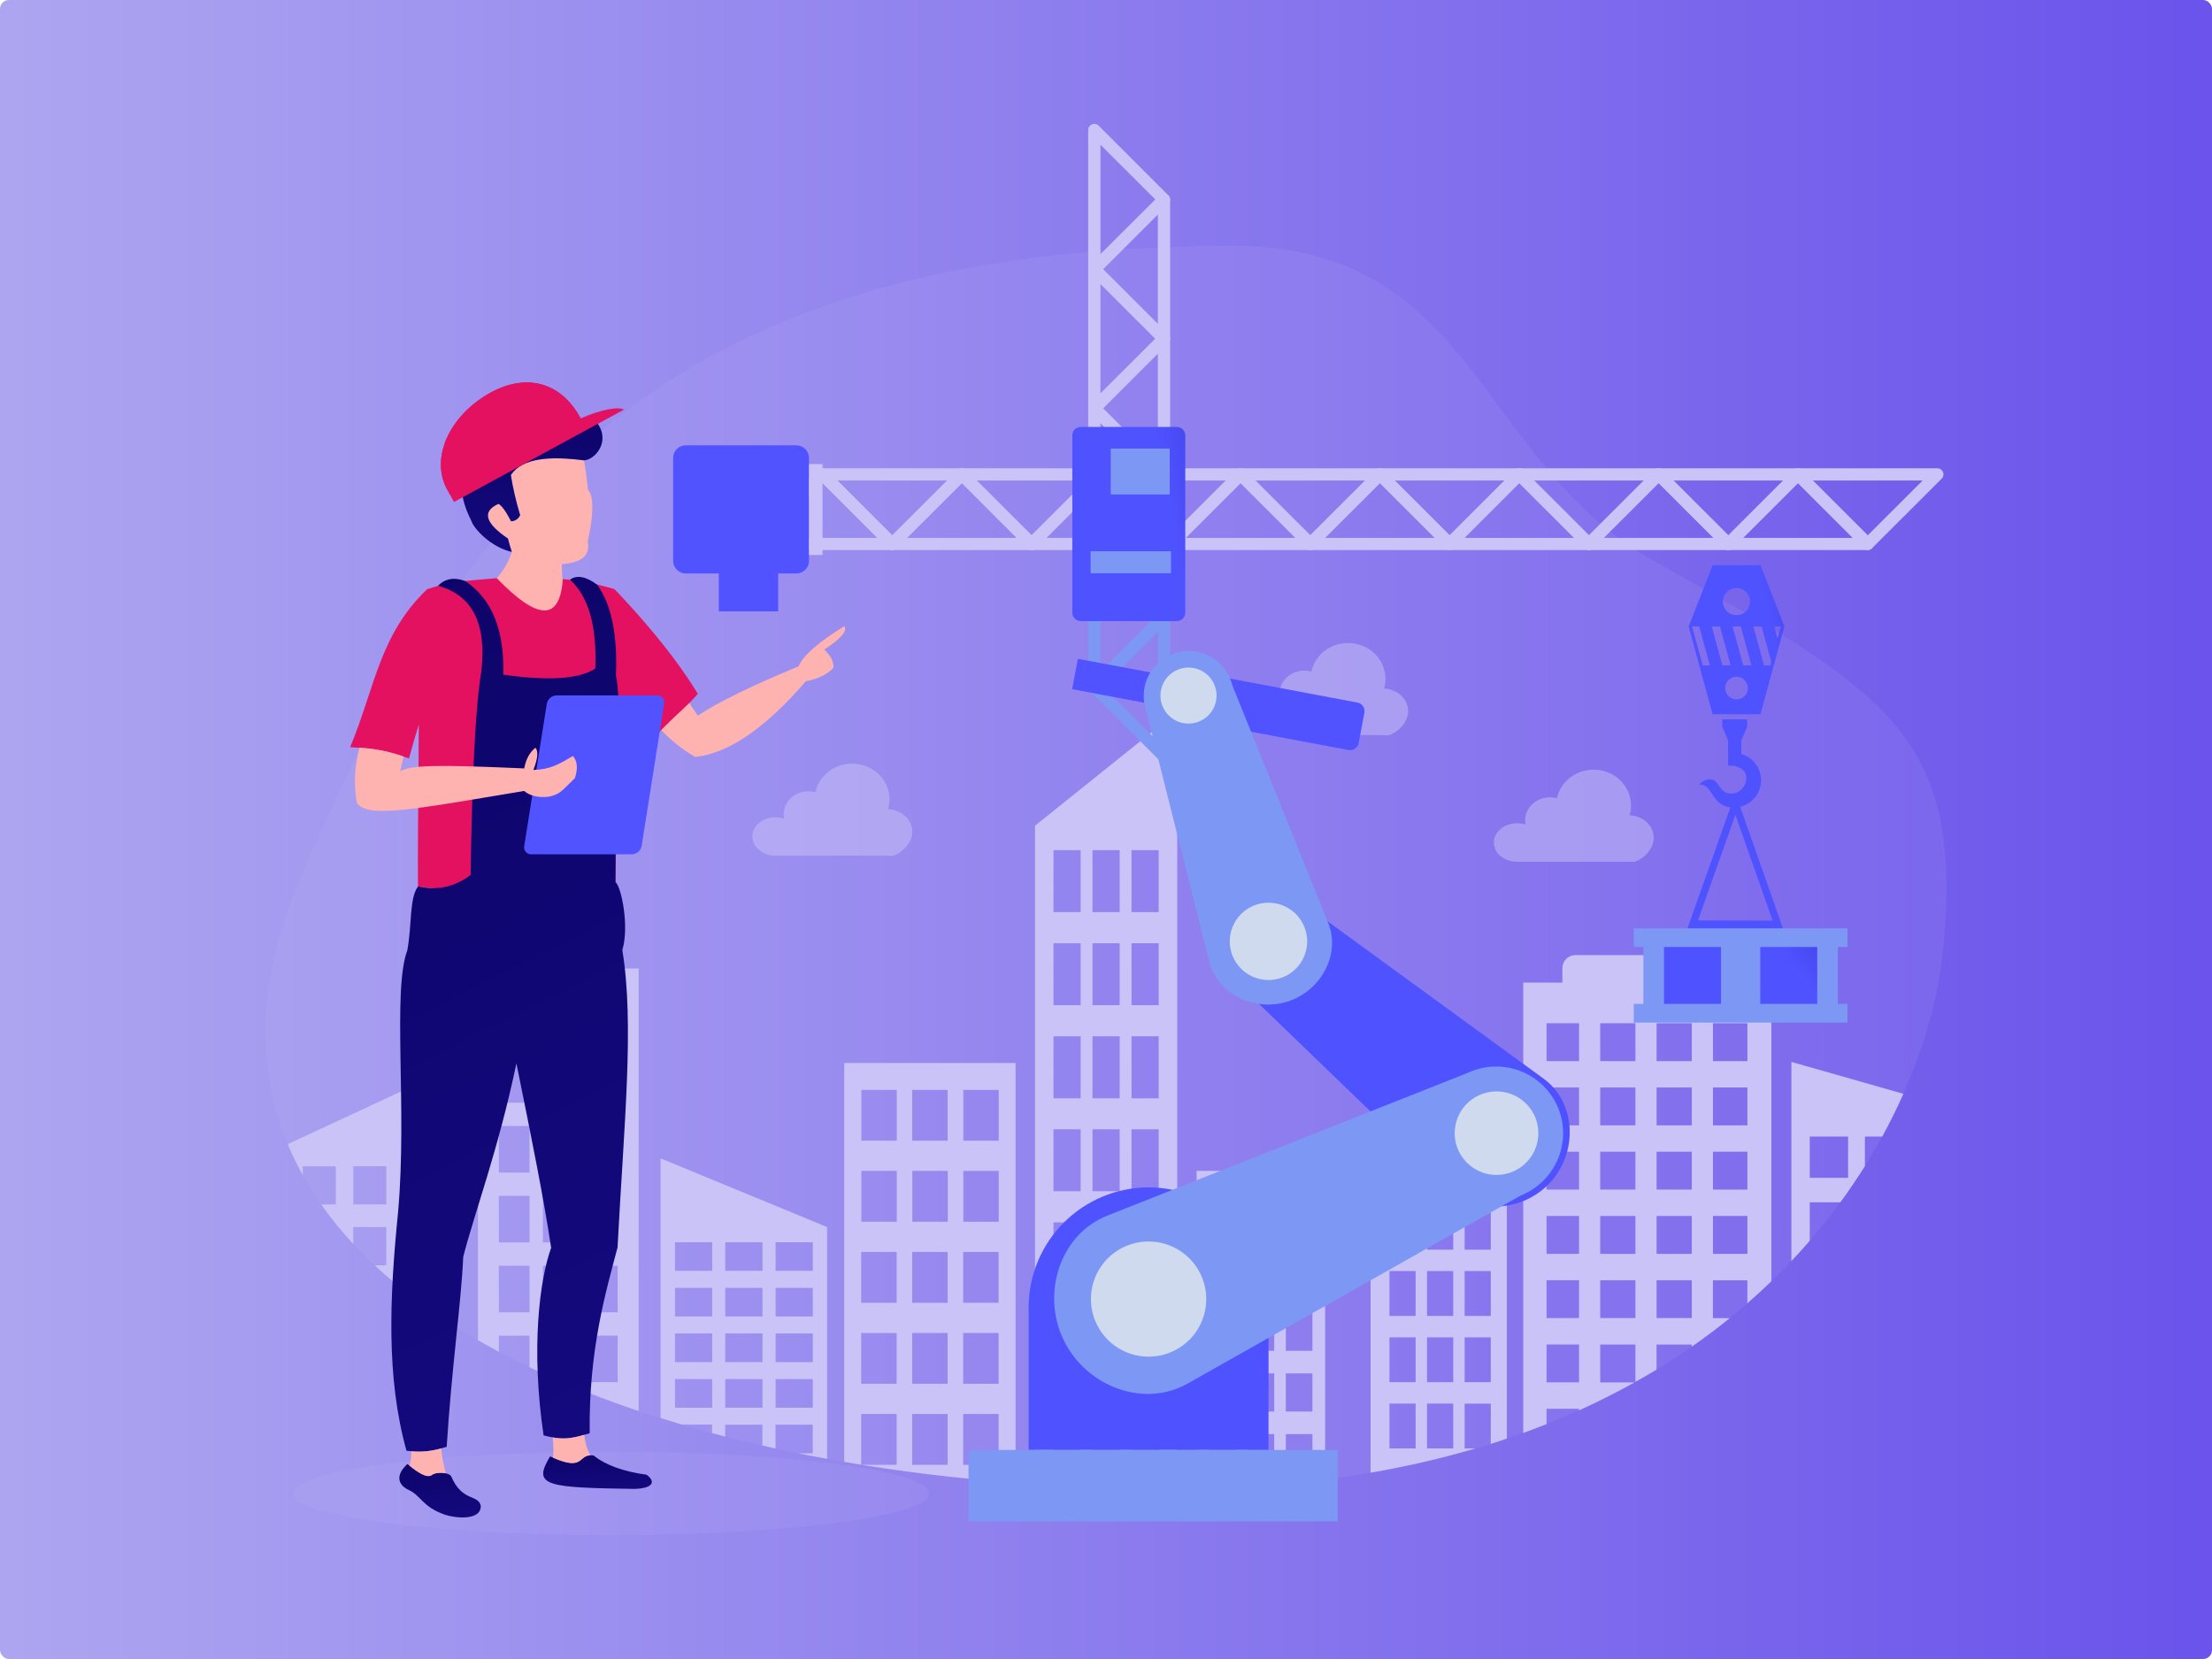 <svg width="500" height="375" viewBox="0 0 500 375" fill="none" xmlns="http://www.w3.org/2000/svg">
<rect x="0" y="0" width="500" height="375" fill="#808080" stroke="none"/>
<g clip-path="url(#clip0_1258_13976)">
<rect width="500" height="375" fill="white"/>
<rect width="500" height="375" rx="2" fill="url(#paint0_linear_1258_13976)"/>
<g clip-path="url(#clip1_1258_13976)">
<path opacity="0.1" fill-rule="evenodd" clip-rule="evenodd" d="M278.798 55.573C333.464 55.573 334.193 104.494 373.654 126.695C425.885 156.084 444.572 165.614 439.082 215.891C434.535 257.559 392.205 336.514 265.195 336.514C138.185 336.514 29.83 287.393 67.641 199.092C105.451 110.792 151.78 55.573 278.79 55.573H278.798Z" fill="#CAC3F7"/>
<path fill-rule="evenodd" clip-rule="evenodd" d="M206.19 246.361V257.843H214.203V246.361H206.19ZM430.244 247.245C428.83 250.446 427.235 253.646 425.464 256.903H421.538V263.596C419.817 266.33 417.969 269.057 415.992 271.778H409.077V280.459C407.739 282 406.36 283.532 404.926 285.044V240.032L430.244 247.245ZM400.403 289.617C398.658 291.303 396.849 292.963 394.974 294.598V289.397H387.185V297.951H390.987C388.265 300.164 385.404 302.314 382.405 304.4V303.924H374.448V309.589C372.889 310.529 371.29 311.457 369.668 312.361V303.924H361.711V312.477H369.475C365.469 314.702 361.326 316.814 356.931 318.799V318.438H349.579V321.915C347.856 322.591 346.093 323.255 344.314 323.916V222.112H353.165V218.912C353.14 218.141 353.42 217.391 353.945 216.826C354.47 216.26 355.198 215.925 355.969 215.891H390.338C391.11 215.923 391.838 216.259 392.363 216.825C392.889 217.391 393.169 218.141 393.143 218.912V222.112H400.395L400.403 289.617ZM340.612 325.18C339.41 325.58 338.208 325.98 336.978 326.38V317.274H331.064V327.4H333.532C325.735 329.687 317.811 331.517 309.801 332.881V266.761L325.611 255.959L340.604 266.761L340.612 325.18ZM299.528 334.417C289.889 335.625 280.193 336.308 270.48 336.466V264.672H299.528V334.417ZM266.093 336.506H265.207C254.638 336.506 244.188 336.166 233.956 335.486V186.646L266.105 160.841L266.093 336.506ZM229.56 335.186C216.234 334.173 203.269 332.597 190.836 330.453V240.284H229.56V335.186ZM186.958 329.761C184.766 329.361 182.587 328.96 180.435 328.512H183.708V322.039H175.295V327.432C174.293 327.212 173.315 326.984 172.33 326.756V322.039H163.916V324.724C162.925 324.457 161.937 324.19 160.951 323.924V322.019H154.188C152.545 321.535 150.926 321.043 149.316 320.535V261.832L186.958 277.363V329.761ZM144.359 318.959C138.402 316.958 132.664 314.782 127.199 312.445H129.663V301.915H122.72V310.461C121.706 309.997 120.684 309.533 119.691 309.057V301.915H112.767V305.552C111.165 304.696 109.582 303.832 108.039 302.94V218.924H112.767V213.923H125.011V194.719H127.367V213.923H139.612V218.916H144.371L144.359 318.959ZM103.067 299.959C101.593 299.031 100.142 298.091 98.728 297.134V291.133H91.272V291.673C88.956 289.841 86.772 287.953 84.693 286.008H87.313V277.379H79.853V281.187C77.235 278.378 74.811 275.394 72.597 272.258H75.906V263.632H68.438V265.633C67.172 263.364 66.036 261.025 65.036 258.627L103.067 240.944V299.959ZM417.747 266.245V256.903H409.077V266.233L417.747 266.245ZM328.484 272.342V282.476H322.566V272.342H328.484ZM319.99 272.342V282.476H314.072V272.342H319.99ZM328.484 287.313V297.459H322.566V287.313H328.484ZM319.99 287.313V297.459H314.072V287.313H319.99ZM336.978 287.313V297.459H331.064V287.313H336.978ZM328.484 302.287V312.433H322.566V302.287H328.484ZM319.99 302.287V312.433H314.072V302.287H319.99ZM336.978 302.287V312.433H331.064V302.287H336.978ZM328.484 317.266V327.4H322.566V317.262L328.484 317.266ZM319.99 317.266V327.4H314.072V317.262L319.99 317.266ZM336.978 272.342V282.476H331.064V272.342H336.978ZM356.931 239.848H349.579V231.294H356.931V239.848ZM356.931 254.37H349.579V245.817H356.931V254.37ZM356.931 268.893H349.579V260.336H356.931V268.893ZM356.931 283.42H349.579V274.858H356.931V283.42ZM356.931 297.935H349.579V289.393H356.931V297.935ZM356.931 312.461H349.579V303.908H356.931V312.461ZM361.711 289.381H369.668V297.935H361.711V289.381ZM361.711 274.858H369.668V283.42H361.711V274.858ZM361.711 260.336H369.668V268.893H361.711V260.336ZM361.711 245.817H369.668V254.37H361.711V245.817ZM361.711 231.294H369.668V239.848H361.711V231.294ZM382.413 239.848H374.456V231.294H382.413V239.848ZM382.413 254.37H374.456V245.817H382.413V254.37ZM382.413 268.893H374.456V260.336H382.413V268.893ZM382.413 283.42H374.456V274.858H382.413V283.42ZM382.413 297.935H374.456V289.393H382.413V297.935ZM387.193 274.858H394.982V283.42H387.193V274.858ZM387.193 260.336H394.982V268.893H387.193V260.336ZM387.193 245.817H394.982V254.37H387.193V245.817ZM387.193 231.294H394.982V239.848H387.193V231.294ZM79.861 263.616V272.242H87.321V263.616H79.861ZM91.28 263.616V272.242H98.744V263.616H91.28ZM91.28 277.363V285.992H98.744V277.363H91.28ZM163.94 280.795V287.257H172.354V280.795H163.94ZM175.315 280.795V287.257H183.729V280.795H175.315ZM152.577 280.795V287.257H160.991V280.795H152.577ZM163.94 291.101V297.571H172.354V291.101H163.94ZM175.315 291.101V297.571H183.729V291.101H175.315ZM152.577 291.101V297.571H160.991V291.101H152.577ZM163.94 301.415V307.888H172.354V301.415H163.94ZM175.315 301.415V307.888H183.729V301.415H175.315ZM152.577 301.415V307.888H160.991V301.415H152.577ZM163.94 311.725V318.198H172.354V311.729L163.94 311.725ZM175.315 311.725V318.198H183.729V311.729L175.315 311.725ZM152.577 311.725V318.198H160.991V311.729L152.577 311.725ZM122.728 222.933H129.671V233.47H122.72L122.728 222.933ZM132.7 222.933H139.612V233.47H132.692L132.7 222.933ZM122.728 238.727H129.671V249.257H122.72L122.728 238.727ZM132.7 238.727H139.612V249.257H132.692L132.7 238.727ZM112.755 238.727H119.699V249.257H112.767L112.755 238.727ZM122.728 254.522H129.671V265.048H122.72L122.728 254.522ZM132.7 254.522H139.612V265.048H132.692L132.7 254.522ZM112.755 254.522H119.699V265.048H112.767L112.755 254.522ZM122.728 270.313H129.671V280.843H122.72L122.728 270.313ZM132.7 270.313H139.612V280.843H132.692L132.7 270.313ZM112.755 270.313H119.699V280.843H112.767L112.755 270.313ZM122.728 286.108H129.671V296.638H122.72L122.728 286.108ZM132.7 286.108H139.612V296.638H132.692L132.7 286.108ZM112.755 286.108H119.699V296.638H112.767L112.755 286.108ZM132.7 301.903H139.612V312.433H132.692L132.7 301.903ZM112.767 222.933H119.711V233.47H112.767V222.933ZM217.741 246.361V257.843H225.754V246.361H217.741ZM194.699 246.361V257.843H202.712V246.361H194.699ZM206.222 264.672V276.159H214.235V264.672H206.222ZM217.741 264.672V276.159H225.754V264.672H217.741ZM194.699 264.672V276.159H202.712V264.672H194.699ZM206.19 282.992V294.478H214.203V282.992H206.19ZM217.709 282.992V294.478H225.722V282.992H217.709ZM194.667 282.992V294.478H202.68V282.992H194.667ZM206.19 301.303V312.789H214.203V301.303H206.19ZM217.709 301.303V312.789H225.722V301.303H217.709ZM194.667 301.303V312.789H202.68V301.303H194.667ZM206.19 319.619V331.101H214.203V319.619H206.19ZM217.709 319.619V331.101H225.722V319.619H217.709ZM194.667 319.619V331.101H202.68V319.619H194.667ZM282.011 269.245V277.863H288.021V269.229L282.011 269.245ZM290.649 269.245V277.863H296.659V269.229L290.649 269.245ZM273.369 269.245V277.863H279.379V269.229L273.369 269.245ZM282.011 282.98V291.597H288.021V282.98H282.011ZM290.649 282.98V291.597H296.659V282.98H290.649ZM273.369 282.98V291.597H279.379V282.98H273.369ZM282.011 296.71V305.328H288.021V296.71H282.011ZM290.649 296.71V305.328H296.659V296.71H290.649ZM273.369 296.71V305.328H279.379V296.71H273.369ZM282.011 310.445V319.063H288.021V310.445H282.011ZM290.649 310.445V319.063H296.659V310.445H290.649ZM273.369 310.445V319.063H279.379V310.445H273.369ZM282.011 324.176V332.793H288.021V324.16L282.011 324.176ZM290.649 324.176V332.793H296.659V324.16L290.649 324.176ZM273.369 324.176V332.793H279.379V324.16L273.369 324.176ZM246.949 192.175H253.091V206.177H246.949V192.175ZM255.764 192.175H261.906V206.177H255.772L255.764 192.175ZM246.949 213.207H253.091V227.209H246.949V213.207ZM255.764 213.207H261.906V227.209H255.772L255.764 213.207ZM238.134 213.207H244.273V227.209H238.13L238.134 213.207ZM246.949 234.235H253.091V248.261H246.949V234.235ZM255.764 234.235H261.906V248.261H255.772L255.764 234.235ZM238.134 234.235H244.273V248.261H238.13L238.134 234.235ZM246.949 255.271H253.091V269.273H246.949V255.271ZM255.764 255.271H261.906V269.273H255.772L255.764 255.271ZM238.134 255.271H244.273V269.273H238.13L238.134 255.271ZM246.949 276.303H253.091V290.305H246.949V276.303ZM255.764 276.303H261.906V290.305H255.772L255.764 276.303ZM238.134 276.303H244.273V290.305H238.13L238.134 276.303ZM246.949 297.33H253.091V311.333H246.949V297.33ZM255.764 297.33H261.906V311.333H255.772L255.764 297.33ZM238.134 297.33H244.273V311.333H238.13L238.134 297.33ZM246.949 318.362H253.091V332.365H246.949V318.362ZM255.764 318.362H261.906V332.365H255.772L255.764 318.362ZM238.134 318.362H244.273V332.365H238.13L238.134 318.362ZM238.134 192.175H244.273V206.177H238.13L238.134 192.175Z" fill="#CAC3F7"/>
<path opacity="0.1" fill-rule="evenodd" clip-rule="evenodd" d="M138.157 328.133C177.823 328.133 210 332.358 210 337.563C210 342.768 177.835 347.004 138.157 347.004C98.48 347.004 66.323 342.784 66.323 337.567C66.323 332.35 98.488 328.137 138.157 328.137V328.133Z" fill="#CAC3F7"/>
<path fill-rule="evenodd" clip-rule="evenodd" d="M109.938 131.907C111.297 132.008 112.595 130.403 112.975 129.907C114.17 128.354 115.09 126.609 115.696 124.746C115.42 123.946 115.123 122.934 114.819 121.722C109.602 118.18 108.89 115.563 112.683 113.872C113.448 114.3 114.39 115.612 115.524 117.825C115.962 117.808 116.387 117.669 116.749 117.422C117.112 117.176 117.398 116.833 117.575 116.433C116.674 113.461 115.973 110.432 115.476 107.367C118.048 103.558 124.046 103.014 132.007 104.042C132.373 106.155 132.675 108.395 132.912 110.764C134.315 112.052 134.134 116.849 132.84 122.366C133.484 125.502 131.541 127.216 127.011 127.507C126.963 128.263 127.035 129.139 127.047 129.667C127.059 130.195 127.079 131.095 127.584 131.239L128.421 131.451C128.341 142.69 122.575 144.842 109.938 131.879V131.907Z" fill="url(#paint1_linear_1258_13976)"/>
<path fill-rule="evenodd" clip-rule="evenodd" d="M131.999 104.058C124.038 103.03 118.04 103.574 115.468 107.383C115.968 110.448 116.672 113.477 117.575 116.449C117.399 116.85 117.113 117.192 116.75 117.437C116.387 117.683 115.962 117.82 115.524 117.833C114.39 115.628 113.448 114.316 112.683 113.888C108.896 115.59 109.607 118.206 114.819 121.738C115.123 122.938 115.42 123.962 115.696 124.762C111.008 123.71 107.086 119.525 106.537 117.713C101.064 106.947 107.166 102.402 110.431 100.742C111.866 90.084 127.259 100.79 135.016 95.657C138.101 99.906 134.407 103.966 132.007 104.058H131.999Z" fill="url(#paint2_linear_1258_13976)"/>
<path fill-rule="evenodd" clip-rule="evenodd" d="M121.782 126.443C123.052 127.063 124.799 127.435 127.011 127.535C126.977 128.249 126.989 128.964 127.047 129.675C124.939 129.32 123.051 128.161 121.782 126.443Z" fill="url(#paint3_linear_1258_13976)"/>
<path fill-rule="evenodd" clip-rule="evenodd" d="M100.459 342.343C95.523 340.603 95.122 338.063 92.445 336.822C89.769 335.582 89.457 333.35 92.081 330.929C94.016 332.469 96.416 334.37 97.69 333.362C98.54 332.69 101.416 332.742 101.989 333.718C104.497 339.539 107.999 337.69 108.676 340.347C108.756 343.876 102.71 343.148 100.447 342.347L100.459 342.343Z" fill="url(#paint4_linear_1258_13976)"/>
<path fill-rule="evenodd" clip-rule="evenodd" d="M143.258 336.55C134.559 336.406 128.056 336.31 125.047 335.35C121.81 334.33 122.483 332.353 124.342 329.197C132.544 332.961 130.352 328.425 134.191 329.001C136.886 331.166 140.875 332.617 146.158 333.353C148.394 335.002 147.489 336.466 143.258 336.554V336.55Z" fill="url(#paint5_linear_1258_13976)"/>
<path fill-rule="evenodd" clip-rule="evenodd" d="M138.914 133.179C135.1 132.025 131.179 131.257 127.211 130.887C126.591 140.417 121.618 140.35 112.29 130.687C103.304 131.443 101.545 131.559 96.556 133.179C85.779 143.465 84.785 155.336 79.148 168.902C85.394 169.182 88.191 169.93 92.434 171.443C93.342 168.189 94.104 165.571 94.721 163.589C94.548 181.481 94.481 193.738 94.521 200.36C119.506 203.521 134.371 203.193 139.115 199.376C139.208 183.474 139.342 170.885 139.515 161.609C141.559 164.096 143.86 166.361 146.379 168.366C151.447 162.573 154.877 160.241 157.738 156.824C151.391 146.422 142.288 136.712 138.906 133.183L138.914 133.179Z" fill="#E41160"/>
<path fill-rule="evenodd" clip-rule="evenodd" d="M180.515 150.608C169.668 155.115 162.073 158.836 157.729 161.77L155.802 158.921C154.011 160.713 151.968 162.474 149.468 165.026C151.721 167.407 154.305 169.453 157.14 171.099C164.676 170.299 173.005 164.602 182.13 154.008C184.966 153.443 187.053 152.417 188.388 150.932C188.46 149.563 187.775 148.199 186.325 146.823C190.107 144.361 191.611 142.602 190.836 141.546C184.914 145.203 181.474 148.227 180.515 150.62V150.608Z" fill="url(#paint6_linear_1258_13976)"/>
<path fill-rule="evenodd" clip-rule="evenodd" d="M139.363 171.107C139.243 180.823 139.16 190.245 139.115 199.372C140.465 200.432 142.28 209.486 140.673 214.735C143.414 231.65 141.074 253.67 139.588 281.984C136.943 291.958 133.041 305.256 133.293 323.968C128.69 325.372 127.019 325.516 122.876 324.46C119.975 304.936 121.954 289.297 124.583 282.052C122.896 270.886 120.388 258.387 116.73 240.368C112.615 260.008 107.114 274.59 104.71 284.1C104.237 294.698 102.094 309.017 100.972 327.028C97.55 328.064 95.422 328.356 91.881 327.928C87.269 311.361 88.042 293.338 89.994 273.862C92.069 250.442 88.647 223.989 92.069 214.823C93.171 208.73 92.494 203.009 94.521 200.34C98.846 201.348 102.799 200.494 106.381 197.776C106.717 174.683 107.519 159.379 108.785 151.863C110.059 140.997 106.799 134.515 99.004 132.415C100.607 130.783 102.641 130.418 105.107 131.319C111.159 135.291 114.044 142.352 113.761 152.503C124.074 153.952 131.008 153.489 134.563 151.115C134.94 141.513 133.03 134.816 128.834 131.023C130.41 129.916 132.456 130.296 134.972 132.163C138.193 136.588 139.61 143.448 139.223 152.743C140.024 156.112 140.071 162.246 139.363 171.147V171.107Z" fill="url(#paint7_linear_1258_13976)"/>
<path fill-rule="evenodd" clip-rule="evenodd" d="M97.702 182.173C96.593 182.345 95.543 182.489 94.565 182.617C94.505 190.507 94.501 196.42 94.521 200.349C95.627 200.493 96.713 200.621 97.787 200.749C97.701 194.15 97.673 187.958 97.702 182.173ZM148.186 166.366C145.143 163.843 142.251 159.738 139.507 154.052C139.848 156.687 139.971 159.346 139.876 162.001C141.828 164.334 144.013 166.462 146.399 168.35C147.016 167.642 147.601 166.978 148.186 166.35V166.366ZM98.56 150.991C97.224 155.293 95.945 159.493 94.721 163.59C94.687 167.057 94.656 170.304 94.629 173.331C95.515 173.247 96.548 173.191 97.778 173.163C97.907 164.764 98.174 157.374 98.58 150.991H98.56Z" fill="#E41160"/>
<path fill-rule="evenodd" clip-rule="evenodd" d="M125.805 157.184H148.522C148.761 157.175 148.999 157.22 149.217 157.316C149.436 157.412 149.63 157.557 149.784 157.739C149.938 157.921 150.049 158.135 150.108 158.367C150.167 158.598 150.173 158.839 150.125 159.073L145.032 191.219C144.936 191.736 144.666 192.205 144.267 192.548C143.868 192.891 143.363 193.089 142.837 193.107H120.103C119.865 193.116 119.627 193.071 119.408 192.975C119.19 192.879 118.996 192.734 118.842 192.552C118.687 192.37 118.576 192.156 118.517 191.925C118.458 191.694 118.452 191.452 118.501 191.219L123.601 159.073C123.696 158.555 123.965 158.086 124.364 157.743C124.762 157.399 125.266 157.202 125.793 157.184H125.805Z" fill="#5053FF"/>
<path fill-rule="evenodd" clip-rule="evenodd" d="M81.239 169.018C80.254 173.019 79.845 176.644 80.654 181.465C83.106 185.025 93.007 183.033 118.481 178.784C119.398 179.616 121.285 180.444 124.154 180.072C126.827 179.412 126.959 178.72 129.944 175.9C130.665 173.711 130.521 172.035 129.491 170.879C126.125 172.879 124.354 173.911 120.568 174.039C121.578 171.443 121.726 169.774 121.017 169.018C119.727 170.051 118.881 171.607 118.497 173.691C98.4 172.811 93.107 172.935 90.45 174.331C90.739 173.075 90.995 171.971 91.224 171.007C88.013 169.87 84.656 169.196 81.255 169.006L81.239 169.018Z" fill="url(#paint8_linear_1258_13976)"/>
<path fill-rule="evenodd" clip-rule="evenodd" d="M124.919 324.916C125.123 326.435 125.154 327.974 125.011 329.5C131.871 332.477 130.705 329.044 133.425 328.96C132.674 327.517 132.22 325.937 132.091 324.315C129.098 325.172 127.395 325.364 124.903 324.916H124.919ZM92.958 328.052C92.973 329.155 92.851 330.256 92.594 331.329C94.429 332.777 96.536 334.289 97.702 333.361C98.259 332.925 99.706 332.789 100.771 333.033C100.263 331.19 99.912 329.307 99.722 327.404C97.53 328.051 95.234 328.271 92.958 328.052Z" fill="url(#paint9_linear_1258_13976)"/>
<path fill-rule="evenodd" clip-rule="evenodd" d="M109.161 89.799C118.268 83.842 126.642 86.175 131.094 94.328L131.23 94.576C135.966 92.516 139.916 91.852 141.014 92.608L121.582 103.154L102.619 113.468L101.084 110.667C97.278 103.682 101.485 94.828 109.157 89.815L109.161 89.799Z" fill="#E41160"/>
<path fill-rule="evenodd" clip-rule="evenodd" d="M131.086 94.328C126.634 86.175 118.264 83.842 109.153 89.799C101.485 94.812 97.274 103.666 101.08 110.651L101.737 111.852L131.222 94.564L131.086 94.328Z" fill="#E41160"/>
<path fill-rule="evenodd" clip-rule="evenodd" d="M107.038 94.156C115.339 88.727 123.024 90.18 127.692 96.653L131.222 94.588L131.085 94.341C126.634 86.187 118.264 83.855 109.153 89.812C104.902 92.592 101.709 96.553 100.339 100.726C102.101 98.104 104.38 95.868 107.038 94.156Z" fill="#E41160"/>
<path fill-rule="evenodd" clip-rule="evenodd" d="M394.91 162.605H389.3V164.257L390.615 167.378V173.075H391.817C393.139 173.327 394.493 173.983 394.729 175.443C394.81 176.266 394.61 177.093 394.163 177.788C393.715 178.484 393.045 179.008 392.261 179.276C388.836 180.032 388.715 176.708 387.125 176.244C386.051 175.931 384.452 176.556 384.152 177.484C385.354 177.136 385.943 177.956 386.956 179.388C387.922 180.988 389.22 182.557 391.885 182.557C393.373 182.554 394.811 182.015 395.934 181.039C397.057 180.064 397.791 178.716 398 177.245C398.21 175.773 397.881 174.275 397.074 173.026C396.267 171.776 395.036 170.859 393.607 170.442V167.37L394.938 164.249L394.91 162.605Z" fill="url(#paint10_linear_1258_13976)"/>
<path fill-rule="evenodd" clip-rule="evenodd" d="M387.117 161.457H397.934L403.355 141.609L397.946 127.763H387.129L381.704 141.621L387.117 161.457ZM395.09 155.536C395.09 156.042 394.94 156.536 394.658 156.956C394.377 157.377 393.977 157.704 393.509 157.898C393.041 158.091 392.527 158.142 392.03 158.043C391.533 157.945 391.077 157.701 390.719 157.344C390.361 156.986 390.117 156.531 390.018 156.035C389.92 155.539 389.97 155.025 390.164 154.558C390.358 154.09 390.686 153.691 391.107 153.41C391.528 153.129 392.023 152.979 392.53 152.979C392.866 152.979 393.199 153.045 393.51 153.173C393.821 153.301 394.103 153.49 394.341 153.727C394.579 153.965 394.767 154.247 394.896 154.557C395.024 154.867 395.09 155.2 395.09 155.536ZM395.891 150.419H394.044L391.64 141.617H393.495L395.891 150.419ZM392.513 139.049C391.906 139.049 391.312 138.869 390.806 138.532C390.301 138.194 389.907 137.715 389.674 137.155C389.442 136.594 389.381 135.977 389.499 135.382C389.618 134.786 389.911 134.24 390.34 133.81C390.77 133.381 391.318 133.089 391.914 132.971C392.51 132.852 393.128 132.913 393.689 133.145C394.251 133.378 394.731 133.771 395.069 134.275C395.406 134.78 395.587 135.373 395.587 135.98C395.588 136.384 395.509 136.783 395.355 137.156C395.201 137.529 394.974 137.867 394.689 138.152C394.403 138.438 394.064 138.664 393.691 138.817C393.317 138.971 392.917 139.05 392.513 139.049ZM391.191 150.419H389.336L386.932 141.617H388.787L391.191 150.419ZM400.13 150.419H398.744L396.34 141.617H398.199L400.37 149.571L400.13 150.419ZM401.785 144.35L401.036 141.609H402.51V141.653L401.785 144.35ZM384.084 141.609L386.488 150.411H384.885L382.481 141.645V141.601L384.084 141.609Z" fill="url(#paint11_linear_1258_13976)"/>
<path fill-rule="evenodd" clip-rule="evenodd" d="M248.347 28.412L264.085 44.147C264.343 44.408 264.487 44.759 264.487 45.125C264.487 45.491 264.343 45.843 264.085 46.103L248.335 61.826C248.075 62.086 247.723 62.231 247.356 62.231C246.988 62.231 246.636 62.086 246.376 61.826C246.247 61.698 246.145 61.545 246.077 61.377C246.008 61.208 245.973 61.028 245.975 60.846V29.384C245.974 29.203 246.009 29.023 246.078 28.855C246.147 28.687 246.248 28.535 246.376 28.406C246.504 28.277 246.657 28.175 246.824 28.105C246.992 28.036 247.172 28 247.354 28C247.724 27.999 248.081 28.142 248.347 28.4V28.412ZM261.169 45.115L248.748 32.713V57.49L261.169 45.115Z" fill="#CAC3F7"/>
<path fill-rule="evenodd" clip-rule="evenodd" d="M261.721 48.444L249.301 60.846L261.721 73.249V48.444ZM246.376 59.858L262.114 44.147C262.379 43.888 262.736 43.744 263.108 43.747C263.475 43.747 263.828 43.893 264.088 44.153C264.348 44.412 264.494 44.764 264.494 45.131V76.553C264.495 76.734 264.46 76.914 264.392 77.082C264.323 77.249 264.221 77.401 264.093 77.529C263.832 77.787 263.48 77.931 263.114 77.931C262.747 77.931 262.395 77.787 262.134 77.529L246.384 61.803C246.126 61.542 245.982 61.191 245.982 60.824C245.982 60.458 246.126 60.107 246.384 59.846L246.376 59.858Z" fill="#CAC3F7"/>
<path fill-rule="evenodd" clip-rule="evenodd" d="M248.347 59.866L264.085 75.589C264.344 75.849 264.489 76.2 264.489 76.565C264.489 76.931 264.344 77.282 264.085 77.541L248.335 93.264C248.207 93.394 248.055 93.496 247.886 93.567C247.718 93.636 247.538 93.673 247.356 93.673C247.174 93.673 246.993 93.636 246.825 93.567C246.657 93.496 246.504 93.394 246.376 93.264C246.247 93.137 246.146 92.984 246.077 92.817C246.008 92.649 245.974 92.469 245.975 92.288V60.834C245.975 60.653 246.01 60.474 246.079 60.306C246.148 60.139 246.25 59.987 246.378 59.859C246.506 59.73 246.658 59.629 246.825 59.559C246.993 59.49 247.172 59.454 247.354 59.454C247.724 59.453 248.081 59.597 248.347 59.854V59.866ZM261.169 76.565L248.748 64.163V88.956L261.169 76.565Z" fill="#CAC3F7"/>
<path fill-rule="evenodd" clip-rule="evenodd" d="M261.721 79.898L249.301 92.3L261.721 104.703V79.898ZM246.376 91.312L262.114 75.597C262.307 75.402 262.554 75.268 262.824 75.213C263.094 75.157 263.373 75.183 263.628 75.287C263.883 75.39 264.101 75.567 264.256 75.795C264.41 76.022 264.493 76.291 264.494 76.566V108.019C264.492 108.292 264.409 108.559 264.256 108.785C264.103 109.011 263.887 109.188 263.634 109.292C263.382 109.396 263.104 109.423 262.835 109.371C262.567 109.318 262.32 109.188 262.126 108.996L246.376 93.265C246.118 93.005 245.973 92.654 245.973 92.288C245.973 91.923 246.118 91.572 246.376 91.312Z" fill="#CAC3F7"/>
<path fill-rule="evenodd" clip-rule="evenodd" d="M248.347 91.32L264.085 107.039C264.343 107.299 264.487 107.651 264.487 108.017C264.487 108.383 264.343 108.735 264.085 108.995L248.335 124.718C248.075 124.977 247.723 125.123 247.356 125.123C246.988 125.123 246.636 124.977 246.376 124.718C246.248 124.59 246.146 124.438 246.077 124.27C246.008 124.103 245.974 123.923 245.975 123.742V92.288C245.974 92.107 246.009 91.927 246.078 91.759C246.147 91.591 246.248 91.438 246.376 91.31C246.504 91.181 246.657 91.079 246.824 91.009C246.992 90.94 247.172 90.904 247.354 90.904C247.725 90.901 248.082 91.045 248.347 91.304V91.32ZM261.169 108.019L248.748 95.617V120.401L261.169 108.019Z" fill="#CAC3F7"/>
<path fill-rule="evenodd" clip-rule="evenodd" d="M261.721 111.36L249.301 123.762L261.721 136.164V111.36ZM246.376 122.774L262.114 107.059C262.379 106.799 262.736 106.656 263.108 106.659C263.475 106.659 263.828 106.805 264.088 107.064C264.348 107.324 264.494 107.676 264.494 108.043V139.493C264.493 139.766 264.41 140.033 264.258 140.26C264.105 140.487 263.889 140.664 263.636 140.768C263.383 140.873 263.105 140.901 262.836 140.848C262.568 140.796 262.321 140.665 262.126 140.473L246.376 124.742C246.118 124.482 245.974 124.13 245.974 123.764C245.974 123.398 246.118 123.046 246.376 122.786V122.774Z" fill="#1B1918"/>
<path fill-rule="evenodd" clip-rule="evenodd" d="M248.347 122.77L264.085 138.492C264.343 138.753 264.487 139.104 264.487 139.471C264.487 139.837 264.343 140.188 264.085 140.449L248.335 156.168C248.207 156.297 248.055 156.4 247.886 156.47C247.718 156.54 247.538 156.576 247.356 156.576C247.174 156.576 246.993 156.54 246.825 156.47C246.657 156.4 246.504 156.297 246.376 156.168C246.247 156.04 246.146 155.888 246.077 155.72C246.008 155.553 245.974 155.373 245.975 155.192V123.762C245.974 123.58 246.009 123.4 246.078 123.233C246.147 123.065 246.248 122.912 246.376 122.783C246.504 122.655 246.657 122.553 246.824 122.483C246.992 122.413 247.172 122.377 247.354 122.377C247.724 122.376 248.081 122.52 248.347 122.778V122.77ZM261.169 139.469L248.748 127.066V151.843L261.169 139.469Z" fill="#7D97F4"/>
<path fill-rule="evenodd" clip-rule="evenodd" d="M261.721 142.802L249.301 155.204L261.721 167.606V142.802ZM246.376 154.216L262.114 138.501C262.379 138.242 262.737 138.098 263.108 138.101C263.29 138.101 263.47 138.136 263.638 138.206C263.806 138.276 263.959 138.378 264.088 138.506C264.217 138.635 264.319 138.787 264.388 138.955C264.458 139.123 264.494 139.303 264.494 139.485V170.939C264.492 171.212 264.409 171.478 264.256 171.704C264.103 171.931 263.887 172.107 263.634 172.211C263.382 172.315 263.104 172.343 262.835 172.29C262.567 172.237 262.32 172.107 262.126 171.915L246.376 156.168C246.118 155.909 245.973 155.558 245.973 155.192C245.973 154.826 246.118 154.475 246.376 154.216Z" fill="#7D97F4"/>
<path fill-rule="evenodd" clip-rule="evenodd" d="M169.204 121.969L184.942 106.254C185.202 105.995 185.555 105.85 185.922 105.85C186.289 105.85 186.642 105.995 186.902 106.254L202.656 121.977C202.849 122.171 202.98 122.417 203.033 122.685C203.086 122.953 203.058 123.23 202.954 123.483C202.849 123.735 202.673 123.951 202.445 124.103C202.218 124.255 201.951 124.337 201.678 124.338H170.178C169.903 124.338 169.635 124.256 169.407 124.103C169.179 123.95 169.001 123.733 168.897 123.479C168.792 123.225 168.766 122.946 168.821 122.678C168.876 122.409 169.009 122.162 169.204 121.969ZM185.924 109.187L173.504 121.589H198.317L185.924 109.187Z" fill="#CAC3F7"/>
<path fill-rule="evenodd" clip-rule="evenodd" d="M189.266 108.615L201.686 121.018L214.107 108.615H189.266ZM200.697 123.934L184.959 108.219C184.764 108.027 184.63 107.781 184.575 107.513C184.52 107.245 184.546 106.966 184.649 106.713C184.753 106.46 184.929 106.242 185.156 106.089C185.383 105.935 185.65 105.853 185.924 105.851H217.42C217.602 105.848 217.783 105.883 217.952 105.951C218.12 106.02 218.273 106.122 218.402 106.251C218.661 106.51 218.807 106.862 218.807 107.229C218.807 107.596 218.661 107.948 218.402 108.207L202.656 123.93C202.396 124.189 202.044 124.335 201.676 124.335C201.309 124.335 200.957 124.189 200.697 123.93V123.934Z" fill="#CAC3F7"/>
<path fill-rule="evenodd" clip-rule="evenodd" d="M200.705 121.969L216.443 106.254C216.703 105.995 217.055 105.85 217.422 105.85C217.79 105.85 218.142 105.995 218.402 106.254L234.168 121.977C234.361 122.171 234.492 122.417 234.545 122.685C234.598 122.953 234.571 123.23 234.466 123.483C234.362 123.735 234.185 123.951 233.958 124.103C233.731 124.255 233.464 124.337 233.19 124.338H201.678C201.403 124.34 201.133 124.259 200.903 124.106C200.674 123.954 200.496 123.736 200.391 123.482C200.286 123.227 200.26 122.947 200.316 122.678C200.372 122.408 200.507 122.162 200.705 121.969ZM217.42 109.187L205 121.589H229.809L217.42 109.187Z" fill="#CAC3F7"/>
<path fill-rule="evenodd" clip-rule="evenodd" d="M220.766 108.615L233.186 121.018L245.607 108.615H220.766ZM232.197 123.934L216.455 108.219C216.26 108.027 216.126 107.781 216.071 107.513C216.016 107.245 216.042 106.966 216.146 106.713C216.249 106.46 216.425 106.242 216.652 106.089C216.879 105.935 217.146 105.853 217.42 105.851H248.92C249.102 105.849 249.282 105.883 249.45 105.952C249.618 106.02 249.77 106.122 249.898 106.251C250.027 106.379 250.13 106.531 250.2 106.699C250.271 106.867 250.307 107.047 250.307 107.229C250.307 107.411 250.271 107.591 250.2 107.759C250.13 107.927 250.027 108.079 249.898 108.207L234.168 123.934C234.04 124.062 233.887 124.164 233.719 124.233C233.552 124.303 233.372 124.339 233.19 124.339C233.009 124.339 232.829 124.303 232.661 124.233C232.494 124.164 232.341 124.062 232.213 123.934H232.197Z" fill="#CAC3F7"/>
<path fill-rule="evenodd" clip-rule="evenodd" d="M232.201 121.97L247.943 106.255C248.071 106.126 248.223 106.025 248.391 105.955C248.559 105.886 248.739 105.85 248.92 105.85C249.102 105.85 249.281 105.886 249.449 105.955C249.617 106.025 249.769 106.126 249.898 106.255L265.652 121.977C265.911 122.237 266.057 122.589 266.057 122.956C266.057 123.323 265.911 123.674 265.652 123.934C265.39 124.191 265.037 124.334 264.67 124.334H233.174C232.899 124.334 232.631 124.252 232.403 124.099C232.175 123.946 231.997 123.729 231.893 123.475C231.789 123.222 231.762 122.943 231.817 122.674C231.872 122.405 232.005 122.158 232.201 121.966V121.97ZM248.92 109.187L236.5 121.589H261.309L248.92 109.187Z" fill="#CAC3F7"/>
<path fill-rule="evenodd" clip-rule="evenodd" d="M252.262 108.615L264.682 121.018L277.103 108.615H252.262ZM263.693 123.934L247.955 108.219C247.76 108.027 247.626 107.781 247.571 107.513C247.516 107.245 247.542 106.966 247.646 106.713C247.749 106.46 247.925 106.242 248.152 106.089C248.379 105.935 248.646 105.853 248.92 105.851H280.416C280.598 105.848 280.779 105.882 280.948 105.951C281.116 106.02 281.27 106.122 281.398 106.251C281.658 106.51 281.803 106.862 281.803 107.229C281.803 107.596 281.658 107.948 281.398 108.207L265.652 123.93C265.392 124.189 265.04 124.335 264.672 124.335C264.305 124.335 263.953 124.189 263.693 123.93V123.934Z" fill="#CAC3F7"/>
<path fill-rule="evenodd" clip-rule="evenodd" d="M263.701 121.969L279.443 106.254C279.702 105.995 280.055 105.85 280.422 105.85C280.789 105.85 281.142 105.995 281.402 106.254L297.152 121.977C297.345 122.171 297.476 122.417 297.529 122.685C297.582 122.953 297.554 123.23 297.45 123.483C297.345 123.735 297.169 123.951 296.942 124.103C296.715 124.255 296.448 124.337 296.174 124.338H264.67C264.396 124.337 264.128 124.254 263.9 124.101C263.673 123.948 263.496 123.731 263.392 123.477C263.288 123.224 263.262 122.945 263.317 122.677C263.372 122.408 263.505 122.162 263.701 121.969ZM280.416 109.187L268.016 121.589H292.829L280.416 109.187Z" fill="#CAC3F7"/>
<path fill-rule="evenodd" clip-rule="evenodd" d="M283.762 108.615L296.182 121.018L308.603 108.615H283.762ZM295.193 123.934L279.443 108.219C279.313 108.09 279.211 107.937 279.142 107.768C279.074 107.599 279.039 107.417 279.042 107.235C279.041 107.054 279.076 106.874 279.144 106.706C279.213 106.538 279.315 106.385 279.443 106.257C279.571 106.128 279.723 106.026 279.891 105.956C280.059 105.887 280.238 105.851 280.42 105.851H311.92C312.102 105.849 312.282 105.883 312.45 105.952C312.618 106.02 312.77 106.122 312.898 106.251C313.027 106.379 313.13 106.531 313.2 106.699C313.27 106.867 313.307 107.047 313.307 107.229C313.307 107.411 313.27 107.591 313.2 107.759C313.13 107.927 313.027 108.079 312.898 108.207L297.152 123.93C297.023 124.058 296.871 124.16 296.703 124.229C296.536 124.299 296.356 124.335 296.174 124.335C295.993 124.335 295.813 124.299 295.645 124.229C295.477 124.16 295.325 124.058 295.197 123.93L295.193 123.934Z" fill="#CAC3F7"/>
<path fill-rule="evenodd" clip-rule="evenodd" d="M295.197 121.97L310.939 106.255C311.067 106.126 311.219 106.025 311.387 105.955C311.555 105.886 311.735 105.85 311.916 105.85C312.098 105.85 312.278 105.886 312.445 105.955C312.613 106.025 312.765 106.126 312.894 106.255L328.648 121.977C328.907 122.237 329.053 122.589 329.053 122.956C329.053 123.323 328.907 123.674 328.648 123.934C328.386 124.191 328.033 124.334 327.666 124.334H296.17C295.895 124.334 295.627 124.252 295.399 124.099C295.171 123.946 294.993 123.729 294.889 123.475C294.785 123.222 294.758 122.943 294.813 122.674C294.868 122.405 295.001 122.158 295.197 121.966V121.97ZM311.916 109.187L299.496 121.589H324.317L311.916 109.187Z" fill="#CAC3F7"/>
<path fill-rule="evenodd" clip-rule="evenodd" d="M315.258 108.615L327.678 121.018L340.099 108.615H315.258ZM326.689 123.934L310.951 108.219C310.756 108.027 310.623 107.781 310.568 107.513C310.513 107.245 310.538 106.966 310.642 106.713C310.745 106.46 310.921 106.242 311.148 106.089C311.375 105.935 311.642 105.853 311.916 105.851H343.412C343.595 105.848 343.775 105.882 343.944 105.951C344.113 106.02 344.266 106.122 344.394 106.251C344.654 106.51 344.799 106.862 344.799 107.229C344.799 107.596 344.654 107.948 344.394 108.207L328.648 123.93C328.388 124.189 328.036 124.335 327.668 124.335C327.301 124.335 326.949 124.189 326.689 123.93V123.934Z" fill="#CAC3F7"/>
<path fill-rule="evenodd" clip-rule="evenodd" d="M326.697 121.969L342.435 106.254C342.695 105.995 343.047 105.85 343.414 105.85C343.782 105.85 344.134 105.995 344.394 106.254L360.144 121.977C360.337 122.171 360.468 122.417 360.521 122.685C360.574 122.953 360.547 123.23 360.442 123.483C360.338 123.735 360.161 123.951 359.934 124.103C359.707 124.255 359.44 124.337 359.167 124.338H327.666C327.392 124.337 327.124 124.254 326.897 124.101C326.669 123.948 326.492 123.731 326.388 123.477C326.285 123.224 326.259 122.945 326.313 122.677C326.368 122.408 326.502 122.162 326.697 121.969ZM343.412 109.187L331.012 121.589H355.825L343.412 109.187Z" fill="#CAC3F7"/>
<path fill-rule="evenodd" clip-rule="evenodd" d="M346.754 108.615L359.174 121.018L371.595 108.615H346.754ZM358.185 123.934L342.447 108.219C342.25 108.028 342.115 107.782 342.059 107.514C342.003 107.245 342.028 106.966 342.131 106.712C342.234 106.458 342.411 106.241 342.638 106.087C342.866 105.934 343.134 105.851 343.408 105.851H374.908C375.09 105.849 375.271 105.883 375.44 105.952C375.608 106.021 375.761 106.122 375.89 106.251C376.15 106.51 376.295 106.862 376.295 107.229C376.295 107.596 376.15 107.948 375.89 108.207L360.14 123.93C360.012 124.058 359.859 124.16 359.692 124.229C359.524 124.299 359.344 124.335 359.162 124.335C358.981 124.335 358.801 124.299 358.633 124.229C358.466 124.16 358.313 124.058 358.185 123.93V123.934Z" fill="#CAC3F7"/>
<path fill-rule="evenodd" clip-rule="evenodd" d="M358.197 121.969L373.935 106.254C374.195 105.995 374.547 105.85 374.915 105.85C375.282 105.85 375.634 105.995 375.894 106.254L391.644 121.977C391.837 122.171 391.968 122.417 392.021 122.685C392.074 122.953 392.047 123.23 391.942 123.483C391.838 123.735 391.661 123.951 391.434 124.103C391.207 124.255 390.94 124.337 390.667 124.338H359.175C358.807 124.338 358.454 124.192 358.194 123.932C357.934 123.673 357.788 123.321 357.788 122.954C357.786 122.771 357.82 122.59 357.889 122.421C357.957 122.252 358.06 122.098 358.189 121.969H358.197ZM374.913 109.187L362.512 121.589H387.325L374.913 109.187Z" fill="#CAC3F7"/>
<path fill-rule="evenodd" clip-rule="evenodd" d="M378.258 108.615L390.678 121.017L403.099 108.615H378.258ZM389.689 123.934L373.947 108.219C373.752 108.027 373.618 107.781 373.563 107.513C373.508 107.245 373.534 106.966 373.637 106.713C373.741 106.459 373.917 106.242 374.144 106.089C374.371 105.935 374.638 105.852 374.912 105.851H406.412C406.594 105.849 406.774 105.884 406.941 105.953C407.109 106.021 407.262 106.123 407.39 106.251C407.649 106.51 407.795 106.862 407.795 107.229C407.795 107.596 407.649 107.948 407.39 108.207L391.644 123.93C391.516 124.058 391.363 124.16 391.195 124.229C391.028 124.299 390.848 124.335 390.666 124.335C390.485 124.335 390.305 124.299 390.137 124.229C389.969 124.16 389.817 124.058 389.689 123.93V123.934Z" fill="#CAC3F7"/>
<path fill-rule="evenodd" clip-rule="evenodd" d="M389.693 121.969L405.431 106.254C405.691 105.995 406.043 105.85 406.411 105.85C406.778 105.85 407.13 105.995 407.39 106.254L423.14 121.977C423.333 122.171 423.464 122.417 423.517 122.685C423.57 122.953 423.543 123.23 423.438 123.483C423.334 123.735 423.157 123.951 422.93 124.103C422.703 124.255 422.436 124.337 422.163 124.338H390.667C390.392 124.338 390.123 124.256 389.895 124.103C389.667 123.95 389.49 123.733 389.385 123.479C389.281 123.225 389.255 122.946 389.309 122.678C389.364 122.409 389.498 122.162 389.693 121.969ZM406.413 109.187L393.992 121.589H418.805L406.413 109.187Z" fill="#CAC3F7"/>
<path fill-rule="evenodd" clip-rule="evenodd" d="M409.754 108.615L422.174 121.018L434.595 108.615H409.754ZM421.185 123.934L405.447 108.219C405.25 108.027 405.115 107.782 405.059 107.513C405.003 107.244 405.028 106.965 405.132 106.71C405.235 106.456 405.412 106.239 405.641 106.085C405.869 105.932 406.137 105.851 406.412 105.851H437.908C438.09 105.849 438.27 105.883 438.438 105.952C438.606 106.021 438.758 106.122 438.886 106.251C439.016 106.379 439.118 106.531 439.189 106.699C439.259 106.867 439.295 107.047 439.295 107.229C439.295 107.411 439.259 107.591 439.189 107.759C439.118 107.927 439.016 108.079 438.886 108.207L423.14 123.93C423.012 124.058 422.859 124.16 422.691 124.229C422.524 124.299 422.344 124.335 422.162 124.335C421.981 124.335 421.801 124.299 421.633 124.229C421.466 124.16 421.313 124.058 421.185 123.93V123.934Z" fill="#CAC3F7"/>
<path fill-rule="evenodd" clip-rule="evenodd" d="M244.297 96.505H266.016C266.521 96.508 267.003 96.71 267.359 97.067C267.714 97.423 267.915 97.906 267.916 98.409V138.501C267.913 139.003 267.713 139.484 267.357 139.839C267.001 140.195 266.519 140.395 266.016 140.397H244.297C243.792 140.396 243.309 140.196 242.952 139.841C242.595 139.486 242.393 139.004 242.389 138.501V98.409C242.39 97.904 242.592 97.421 242.949 97.064C243.307 96.707 243.791 96.506 244.297 96.505Z" fill="url(#paint12_linear_1258_13976)"/>
<path d="M264.402 101.626H251.128V111.776H264.402V101.626Z" fill="#7D97F4"/>
<path d="M264.364 101.392H251.09V111.542H264.364V101.392Z" fill="#7D97F4"/>
<path d="M264.69 124.598H246.524V129.579H264.69V124.598Z" fill="#7D97F4"/>
<path fill-rule="evenodd" clip-rule="evenodd" d="M155.009 100.657H180.006C180.764 100.659 181.49 100.96 182.025 101.495C182.561 102.029 182.864 102.754 182.867 103.51V126.77C182.865 127.527 182.563 128.252 182.027 128.788C181.491 129.323 180.764 129.625 180.006 129.627H175.892V138.184H162.481V129.627H155.009C154.252 129.623 153.526 129.321 152.991 128.786C152.456 128.251 152.154 127.526 152.152 126.77V103.51C152.154 102.754 152.456 102.03 152.991 101.495C153.527 100.961 154.252 100.659 155.009 100.657Z" fill="#5053FF"/>
<path d="M185.924 104.899H182.867V125.459H185.924V104.899Z" fill="#CAC3F7"/>
<path fill-rule="evenodd" clip-rule="evenodd" d="M381.856 208.658L392.273 179.276L403.371 210.842L381.127 210.786L381.856 208.658ZM392.273 184.169L383.819 208.054L400.679 208.102L392.273 184.169Z" fill="url(#paint13_linear_1258_13976)"/>
<path opacity="0.5" fill-rule="evenodd" clip-rule="evenodd" d="M175.271 184.726C175.937 184.726 176.6 184.831 177.234 185.038C177.169 184.716 177.137 184.389 177.138 184.061C177.138 181.181 179.642 178.861 182.747 178.861C183.28 178.859 183.812 178.93 184.326 179.073C185.103 175.384 188.521 172.611 192.611 172.611C197.279 172.611 201.061 176.212 201.061 180.677C201.062 181.426 200.954 182.171 200.741 182.889C203.798 183.097 206.202 185.238 206.202 188.006C206.202 190.775 203.533 192.975 201.903 193.415C201.584 193.48 201.256 193.48 200.937 193.415H175.271C172.394 193.415 170.062 191.467 170.062 189.07C170.062 186.674 172.402 184.726 175.271 184.726Z" fill="#CAC3F7"/>
<path opacity="0.5" fill-rule="evenodd" clip-rule="evenodd" d="M287.368 157.452C288.037 157.452 288.702 157.561 289.335 157.776C289.27 157.452 289.236 157.123 289.235 156.792C289.235 153.916 291.743 151.591 294.844 151.591C295.378 151.593 295.908 151.666 296.423 151.807C297.2 148.119 300.618 145.35 304.7 145.35C309.376 145.35 313.162 148.951 313.162 153.42C313.161 154.166 313.052 154.909 312.838 155.624C315.891 155.828 318.299 157.976 318.299 160.737C318.299 163.497 315.647 165.702 314.02 166.158C313.702 166.227 313.372 166.227 313.054 166.158H287.368C284.483 166.158 282.159 164.21 282.159 161.813C282.159 159.417 284.495 157.468 287.368 157.468V157.452Z" fill="#CAC3F7"/>
<path opacity="0.5" fill-rule="evenodd" clip-rule="evenodd" d="M342.879 186.082C343.547 186.079 344.211 186.187 344.843 186.402C344.777 186.081 344.744 185.754 344.742 185.426C344.742 182.541 347.251 180.225 350.352 180.225C350.885 180.224 351.416 180.294 351.93 180.433C352.732 176.752 356.125 173.976 360.216 173.976C364.884 173.976 368.67 177.576 368.67 182.045C368.672 182.794 368.564 183.54 368.349 184.258C371.407 184.458 373.807 186.602 373.807 189.37C373.807 192.139 371.162 194.335 369.535 194.788C369.214 194.854 368.883 194.854 368.562 194.788H342.883C340.003 194.788 337.675 192.847 337.675 190.443C337.675 188.038 340.015 186.098 342.883 186.098L342.879 186.082Z" fill="#CAC3F7"/>
<path fill-rule="evenodd" clip-rule="evenodd" d="M277.804 205.298C279.807 202.941 282.661 201.471 285.744 201.206C288.828 200.942 291.891 201.905 294.267 203.885L295.189 204.685L348.917 243.821C356.153 249.102 356.658 259.9 350.889 266.749C345.119 273.598 334.377 274.923 327.935 268.71L279.218 221.757C276.853 219.756 275.376 216.902 275.111 213.818C274.846 210.734 275.814 207.671 277.804 205.298Z" fill="url(#paint14_linear_1258_13976)"/>
<path fill-rule="evenodd" clip-rule="evenodd" d="M259.63 268.389C266.814 268.411 273.698 271.271 278.777 276.345C283.856 281.418 286.719 288.293 286.739 295.466V327.748H232.509V295.466C232.53 288.291 235.394 281.415 240.476 276.342C245.558 271.268 252.444 268.409 259.63 268.389Z" fill="url(#paint15_linear_1258_13976)"/>
<path fill-rule="evenodd" clip-rule="evenodd" d="M243.647 148.923L260.972 152.167L259.674 159.045L242.345 155.776L243.647 148.923Z" fill="#5053FF"/>
<path fill-rule="evenodd" clip-rule="evenodd" d="M259.674 159.06L260.972 152.167C261.069 151.657 261.365 151.206 261.795 150.913C262.224 150.619 262.752 150.508 263.264 150.603L306.844 158.812C307.097 158.86 307.339 158.958 307.554 159.099C307.77 159.24 307.956 159.422 308.101 159.635C308.246 159.848 308.348 160.088 308.4 160.34C308.453 160.592 308.455 160.852 308.407 161.105L307.108 167.974C307.011 168.484 306.715 168.935 306.286 169.228C305.856 169.52 305.328 169.63 304.817 169.534L261.237 161.369C260.727 161.269 260.278 160.973 259.985 160.545C259.693 160.116 259.581 159.59 259.674 159.08V159.06Z" fill="#5053FF"/>
<path fill-rule="evenodd" clip-rule="evenodd" d="M351.858 249.658C353.577 253.273 353.792 257.42 352.456 261.192C351.119 264.965 348.34 268.055 344.727 269.786L343.32 270.466L268.464 312.738C258.388 318.431 245.374 313.258 240.382 302.824C235.39 292.39 239.541 279.039 250.31 274.775L331.697 242.536C335.318 240.823 339.471 240.61 343.249 241.944C347.026 243.279 350.122 246.052 351.858 249.658Z" fill="#7D97F4"/>
<path fill-rule="evenodd" clip-rule="evenodd" d="M346.802 252.066C347.609 253.751 347.898 255.637 347.632 257.485C347.366 259.334 346.556 261.062 345.306 262.452C344.056 263.841 342.421 264.829 340.609 265.29C338.796 265.752 336.888 265.666 335.124 265.044C333.36 264.422 331.821 263.292 330.701 261.796C329.58 260.301 328.929 258.507 328.83 256.642C328.731 254.777 329.188 252.924 330.143 251.318C331.099 249.713 332.51 248.426 334.197 247.621C336.459 246.542 339.058 246.405 341.421 247.238C343.785 248.072 345.72 249.808 346.802 252.066Z" fill="#CFDAEE"/>
<path fill-rule="evenodd" clip-rule="evenodd" d="M265.536 147.623C268.097 146.802 270.879 147.026 273.275 148.247C275.671 149.467 277.486 151.584 278.325 154.136L278.645 155.128L300.213 208.578C303.122 215.779 298.53 223.973 291.126 226.369C283.722 228.766 275.212 224.829 273.317 217.296L259.009 160.393C258.188 157.836 258.413 155.058 259.635 152.666C260.857 150.274 262.977 148.461 265.532 147.623H265.536Z" fill="#7D97F4"/>
<path fill-rule="evenodd" clip-rule="evenodd" d="M284.01 204.477C285.656 203.941 287.424 203.905 289.09 204.373C290.756 204.841 292.246 205.791 293.371 207.105C294.497 208.418 295.207 210.035 295.411 211.751C295.616 213.468 295.306 215.206 294.521 216.746C293.737 218.287 292.512 219.56 291.002 220.406C289.492 221.251 287.765 221.63 286.04 221.496C284.314 221.361 282.667 220.718 281.307 219.648C279.948 218.579 278.936 217.131 278.401 215.487C277.683 213.284 277.871 210.887 278.923 208.823C279.975 206.758 281.805 205.195 284.01 204.477Z" fill="#CFDAEE"/>
<path fill-rule="evenodd" clip-rule="evenodd" d="M266.702 151.199C267.895 150.815 269.176 150.793 270.382 151.135C271.588 151.477 272.666 152.169 273.478 153.122C274.291 154.076 274.802 155.249 274.948 156.492C275.093 157.736 274.866 158.995 274.295 160.11C273.724 161.225 272.835 162.146 271.74 162.756C270.646 163.367 269.394 163.639 268.144 163.54C266.894 163.44 265.702 162.973 264.718 162.197C263.733 161.421 263.002 160.372 262.615 159.181C262.096 157.582 262.234 155.843 262.999 154.347C263.764 152.85 265.093 151.718 266.694 151.199H266.702Z" fill="#CFDAEE"/>
<path d="M302.369 327.749H218.927V343.892H302.369V327.749Z" fill="#7D97F4"/>
<path fill-rule="evenodd" clip-rule="evenodd" d="M259.63 280.624C262.208 280.624 264.729 281.389 266.872 282.82C269.016 284.25 270.686 286.284 271.672 288.663C272.658 291.042 272.916 293.659 272.412 296.184C271.909 298.709 270.667 301.029 268.843 302.849C267.02 304.669 264.697 305.909 262.168 306.411C259.639 306.913 257.018 306.655 254.636 305.669C252.254 304.684 250.218 303.015 248.785 300.874C247.353 298.733 246.588 296.217 246.588 293.642C246.588 291.932 246.926 290.239 247.581 288.659C248.237 287.079 249.197 285.644 250.408 284.435C251.619 283.226 253.057 282.267 254.639 281.613C256.222 280.959 257.917 280.623 259.63 280.624Z" fill="#CFDAEE"/>
<path fill-rule="evenodd" clip-rule="evenodd" d="M369.299 226.921H371.471V214.059H369.299V209.842H417.599V214.059H415.428V226.921H417.599V231.142H369.299V226.921Z" fill="#7D97F4"/>
<path fill-rule="evenodd" clip-rule="evenodd" d="M376.134 214.059H389.016V226.921H376.134V214.059ZM397.886 214.059H410.768V226.921H397.886V214.059Z" fill="url(#paint16_linear_1258_13976)"/>
</g>
</g>
<defs>
<linearGradient id="paint0_linear_1258_13976" x1="-246" y1="187.5" x2="518.625" y2="187.5" gradientUnits="userSpaceOnUse">
<stop stop-color="#ADBEFE"/>
<stop offset="0" stop-color="#CECEF3"/>
<stop offset="1" stop-color="#6850EB"/>
</linearGradient>
<linearGradient id="paint1_linear_1258_13976" x1="605.115" y1="-721.033" x2="550.809" y2="-667.041" gradientUnits="userSpaceOnUse">
<stop stop-color="#FF928E"/>
<stop offset="1" stop-color="#FEB3B1"/>
</linearGradient>
<linearGradient id="paint2_linear_1258_13976" x1="117.67" y1="73.811" x2="127.586" y2="154.013" gradientUnits="userSpaceOnUse">
<stop stop-color="#09005D"/>
<stop offset="1" stop-color="#1A0F91"/>
</linearGradient>
<linearGradient id="paint3_linear_1258_13976" x1="230.626" y1="54.748" x2="227.383" y2="62.901" gradientUnits="userSpaceOnUse">
<stop stop-color="#FF928E"/>
<stop offset="1" stop-color="#FEB3B1"/>
</linearGradient>
<linearGradient id="paint4_linear_1258_13976" x1="97.97" y1="321.864" x2="100.946" y2="355.39" gradientUnits="userSpaceOnUse">
<stop stop-color="#09005D"/>
<stop offset="1" stop-color="#1A0F91"/>
</linearGradient>
<linearGradient id="paint5_linear_1258_13976" x1="133.06" y1="323.241" x2="133.95" y2="344.48" gradientUnits="userSpaceOnUse">
<stop stop-color="#09005D"/>
<stop offset="1" stop-color="#1A0F91"/>
</linearGradient>
<linearGradient id="paint6_linear_1258_13976" x1="1008.81" y1="-513.91" x2="976.005" y2="-442.691" gradientUnits="userSpaceOnUse">
<stop stop-color="#FF928E"/>
<stop offset="1" stop-color="#FEB3B1"/>
</linearGradient>
<linearGradient id="paint7_linear_1258_13976" x1="110.836" y1="-17.992" x2="332.12" y2="424.477" gradientUnits="userSpaceOnUse">
<stop stop-color="#09005D"/>
<stop offset="1" stop-color="#1A0F91"/>
</linearGradient>
<linearGradient id="paint8_linear_1258_13976" x1="1117.44" y1="-148.117" x2="1109.98" y2="-107.725" gradientUnits="userSpaceOnUse">
<stop stop-color="#FF928E"/>
<stop offset="1" stop-color="#FEB3B1"/>
</linearGradient>
<linearGradient id="paint9_linear_1258_13976" x1="936.757" y1="117.371" x2="932.807" y2="144.044" gradientUnits="userSpaceOnUse">
<stop stop-color="#FF928E"/>
<stop offset="1" stop-color="#FEB3B1"/>
</linearGradient>
<linearGradient id="paint10_linear_1258_13976" x1="403.149" y1="171.466" x2="396.666" y2="172.895" gradientUnits="userSpaceOnUse">
<stop stop-color="#4042E2"/>
<stop offset="1" stop-color="#4F52FF"/>
</linearGradient>
<linearGradient id="paint11_linear_1258_13976" x1="411.274" y1="142.727" x2="401.111" y2="144.791" gradientUnits="userSpaceOnUse">
<stop stop-color="#4042E2"/>
<stop offset="1" stop-color="#4F52FF"/>
</linearGradient>
<linearGradient id="paint12_linear_1258_13976" x1="277.251" y1="115.998" x2="265.183" y2="118.217" gradientUnits="userSpaceOnUse">
<stop stop-color="#4042E2"/>
<stop offset="1" stop-color="#4F52FF"/>
</linearGradient>
<linearGradient id="paint13_linear_1258_13976" x1="411.507" y1="193.295" x2="401.149" y2="195.603" gradientUnits="userSpaceOnUse">
<stop stop-color="#4042E2"/>
<stop offset="1" stop-color="#4F52FF"/>
</linearGradient>
<linearGradient id="paint14_linear_1258_13976" x1="383.993" y1="232.936" x2="349.319" y2="245.154" gradientUnits="userSpaceOnUse">
<stop stop-color="#4042E2"/>
<stop offset="1" stop-color="#4F52FF"/>
</linearGradient>
<linearGradient id="paint15_linear_1258_13976" x1="306.572" y1="294.752" x2="282.108" y2="301.816" gradientUnits="userSpaceOnUse">
<stop stop-color="#4042E2"/>
<stop offset="1" stop-color="#4F52FF"/>
</linearGradient>
<linearGradient id="paint16_linear_1258_13976" x1="423.434" y1="219.772" x2="413.618" y2="228.126" gradientUnits="userSpaceOnUse">
<stop stop-color="#4042E2"/>
<stop offset="1" stop-color="#4F52FF"/>
</linearGradient>
<clipPath id="clip0_1258_13976">
<rect width="500" height="375" fill="white"/>
</clipPath>
<clipPath id="clip1_1258_13976">
<rect width="380" height="319" fill="white" transform="translate(60 28)"/>
</clipPath>
</defs>
</svg>

